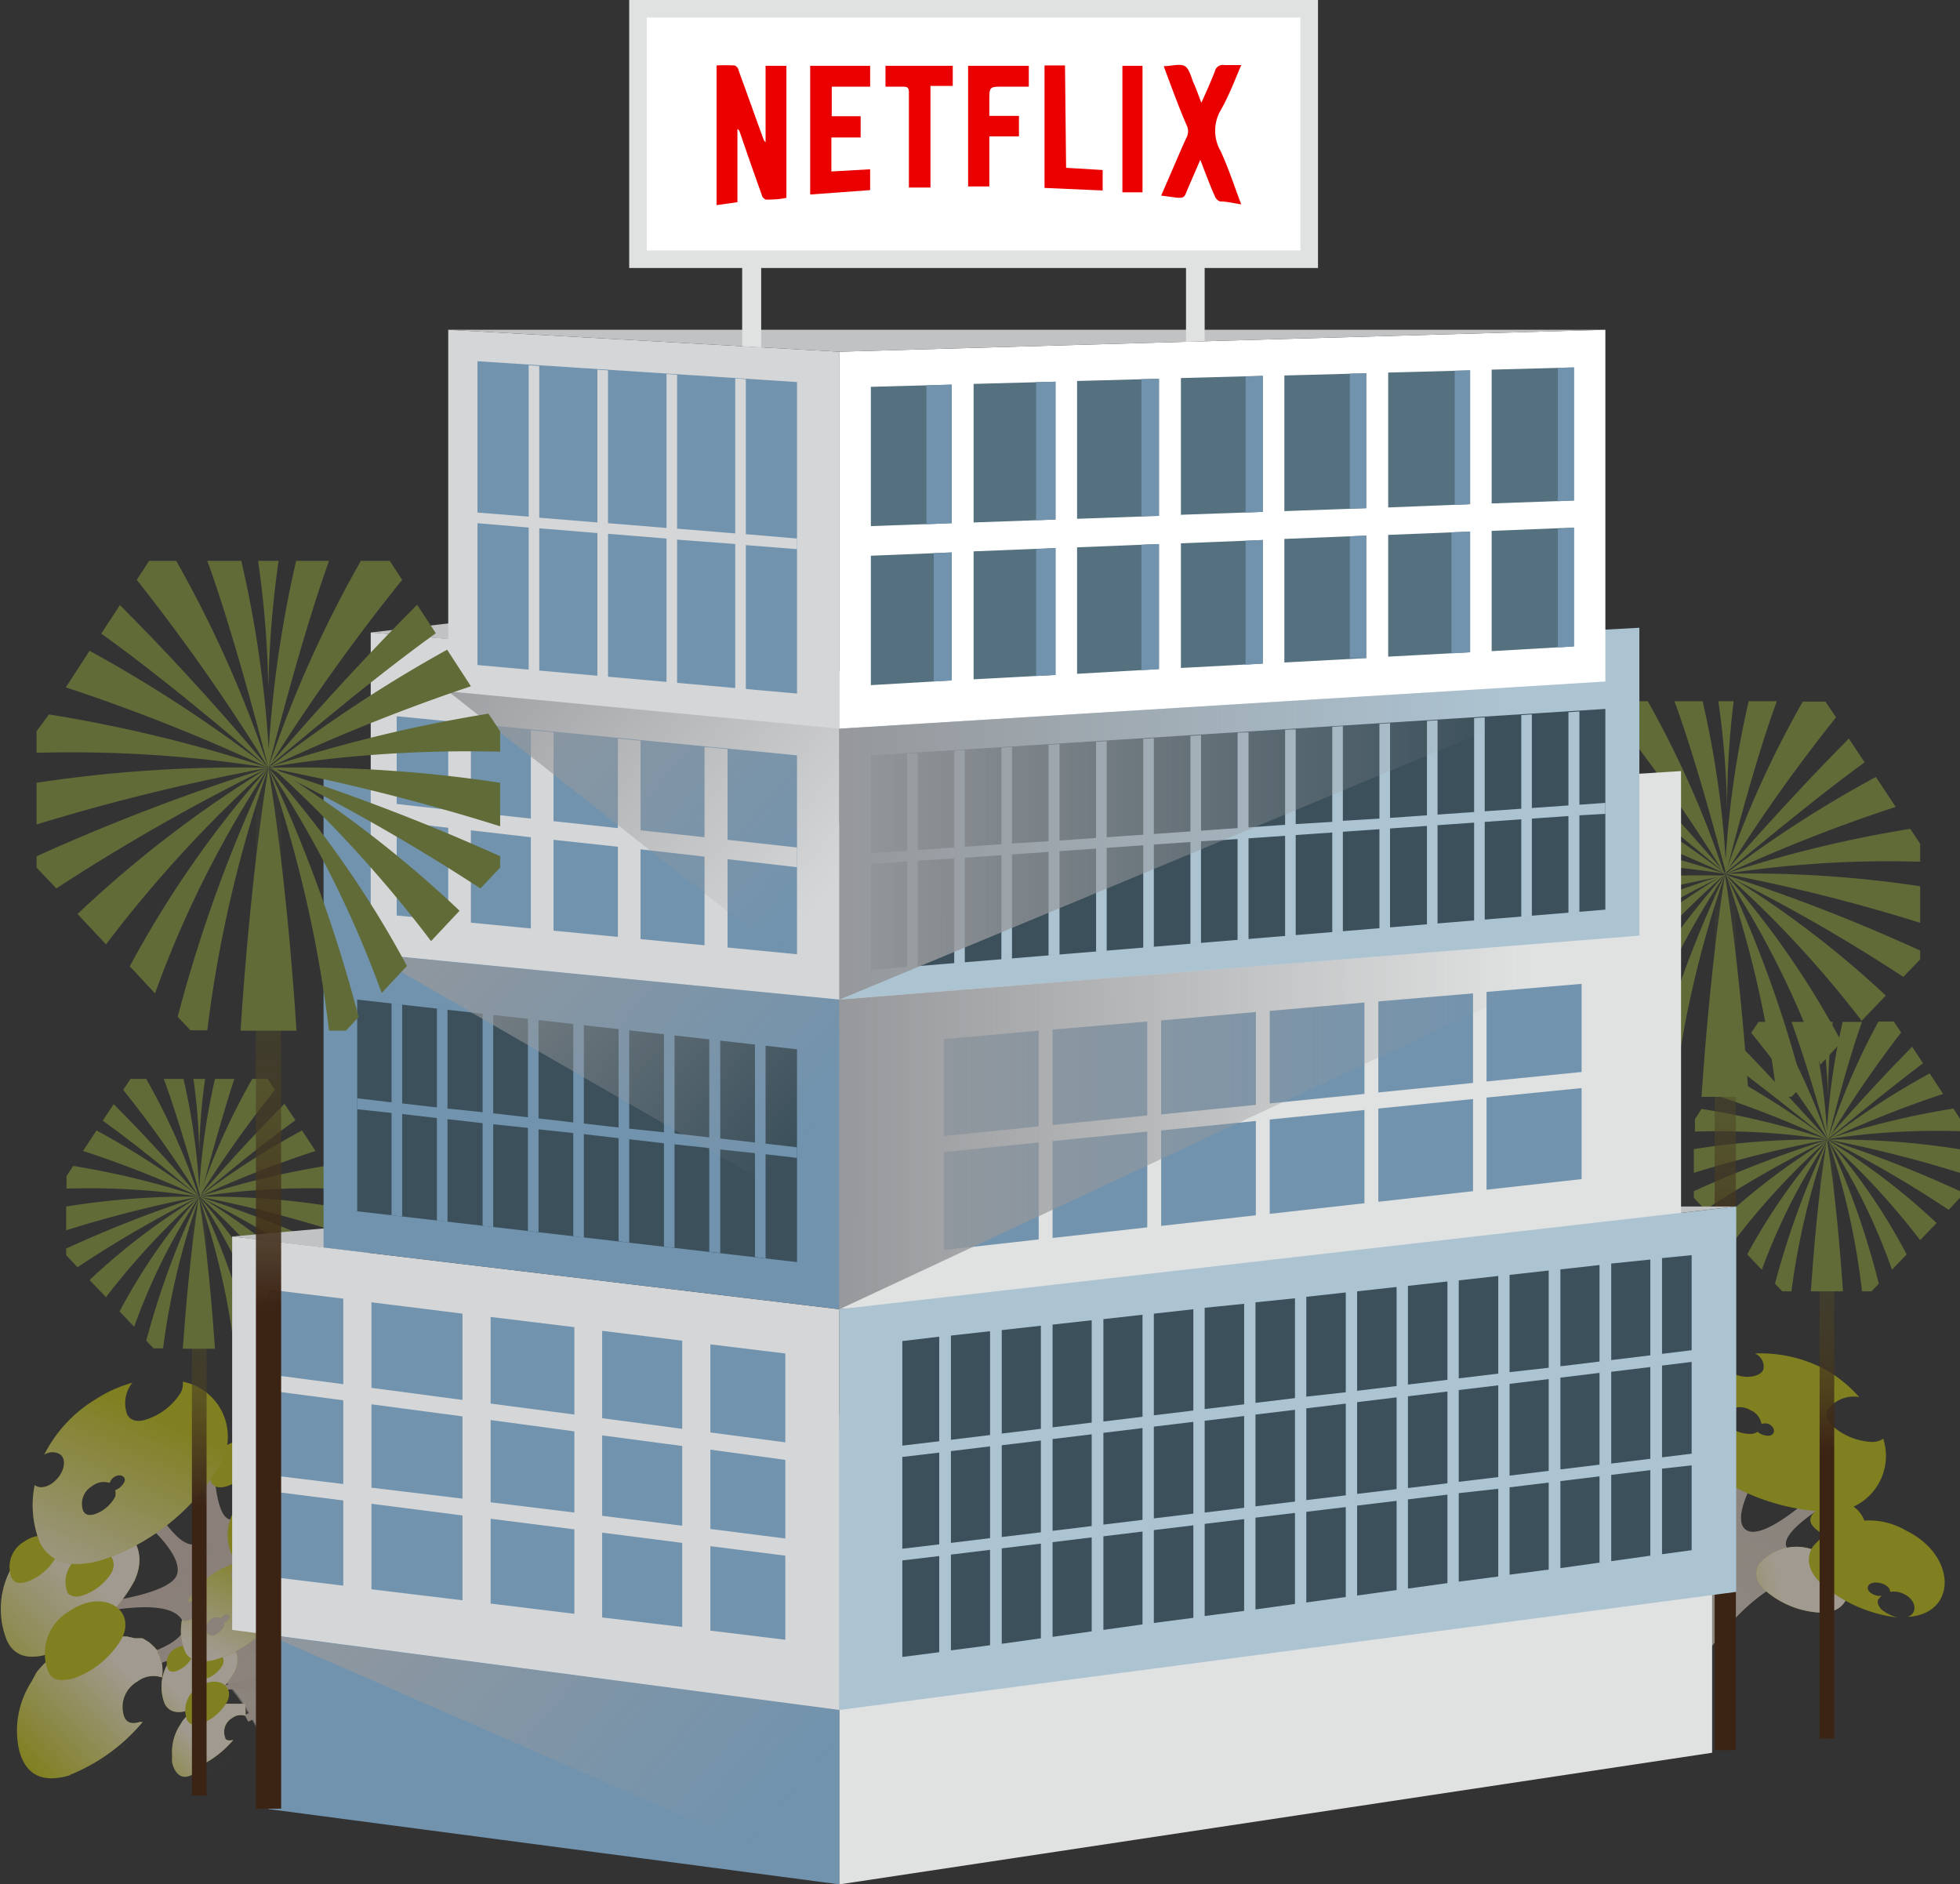 <svg xmlns="http://www.w3.org/2000/svg" xmlns:xlink="http://www.w3.org/1999/xlink" viewBox="0 0 53.61 51.54"><rect x="0" y="0" width="53.61" height="51.54" fill="#333333" stroke="none"/><defs><style>.cls-1{isolation:isolate;}.cls-2{fill:#8a8079;}.cls-10,.cls-11,.cls-12,.cls-13,.cls-14,.cls-15,.cls-16,.cls-17,.cls-18,.cls-19,.cls-20,.cls-21,.cls-22,.cls-23,.cls-24,.cls-25,.cls-26,.cls-27,.cls-28,.cls-29,.cls-3,.cls-30,.cls-31,.cls-32,.cls-33,.cls-34,.cls-35,.cls-36,.cls-37,.cls-38,.cls-39,.cls-40,.cls-41,.cls-42,.cls-43,.cls-44,.cls-45,.cls-46,.cls-47,.cls-48,.cls-49,.cls-5,.cls-50,.cls-51,.cls-6,.cls-62,.cls-65,.cls-66,.cls-67,.cls-68,.cls-7,.cls-8,.cls-9{mix-blend-mode:multiply;}.cls-3{fill:url(#linear-gradient);}.cls-4{fill:#808020;}.cls-5{fill:url(#linear-gradient-2);}.cls-6{fill:url(#linear-gradient-3);}.cls-7{fill:url(#linear-gradient-4);}.cls-8{fill:url(#linear-gradient-5);}.cls-9{fill:url(#linear-gradient-6);}.cls-10{fill:url(#linear-gradient-7);}.cls-11{fill:url(#linear-gradient-8);}.cls-12{fill:url(#linear-gradient-9);}.cls-13{fill:url(#linear-gradient-10);}.cls-14{fill:url(#linear-gradient-11);}.cls-15{fill:url(#linear-gradient-12);}.cls-16{fill:url(#linear-gradient-13);}.cls-17{fill:url(#linear-gradient-14);}.cls-18{fill:url(#linear-gradient-15);}.cls-19{fill:url(#linear-gradient-16);}.cls-20{fill:url(#linear-gradient-17);}.cls-21{fill:url(#linear-gradient-18);}.cls-22{fill:url(#linear-gradient-19);}.cls-23{fill:url(#linear-gradient-20);}.cls-24{fill:url(#linear-gradient-21);}.cls-25{fill:url(#linear-gradient-22);}.cls-26{fill:url(#linear-gradient-23);}.cls-27{fill:url(#linear-gradient-24);}.cls-28{fill:url(#linear-gradient-25);}.cls-29{fill:url(#linear-gradient-26);}.cls-30{fill:url(#linear-gradient-27);}.cls-31{fill:url(#linear-gradient-28);}.cls-32{fill:url(#linear-gradient-29);}.cls-33{fill:url(#linear-gradient-30);}.cls-34{fill:url(#linear-gradient-31);}.cls-35{fill:url(#linear-gradient-32);}.cls-36{fill:url(#linear-gradient-33);}.cls-37{fill:url(#linear-gradient-34);}.cls-38{fill:url(#linear-gradient-35);}.cls-39{fill:url(#linear-gradient-36);}.cls-40{fill:url(#linear-gradient-37);}.cls-41{fill:url(#linear-gradient-38);}.cls-42{fill:url(#linear-gradient-39);}.cls-43{fill:url(#linear-gradient-40);}.cls-44{fill:url(#linear-gradient-41);}.cls-45{fill:url(#linear-gradient-42);}.cls-46{fill:url(#linear-gradient-43);}.cls-47{fill:url(#linear-gradient-44);}.cls-48{fill:url(#linear-gradient-45);}.cls-49{fill:url(#linear-gradient-46);}.cls-50{fill:url(#linear-gradient-47);}.cls-51{fill:url(#linear-gradient-48);}.cls-52{fill:url(#linear-gradient-49);}.cls-53{fill:#606b38;}.cls-54{fill:url(#linear-gradient-50);}.cls-55{fill:url(#linear-gradient-51);}.cls-56{fill:#c0c2c3;}.cls-57{fill:#7193ae;}.cls-58{fill:#d5d6d7;}.cls-59{fill:#e0e1e1;}.cls-60{fill:#acc3d1;}.cls-61{fill:#fff;}.cls-62{fill:url(#linear-gradient-52);}.cls-63{fill:#557180;}.cls-64{fill:#3b505b;}.cls-65{fill:url(#linear-gradient-53);}.cls-66{fill:url(#linear-gradient-54);}.cls-67{fill:url(#linear-gradient-55);}.cls-68{fill:url(#linear-gradient-56);}.cls-69{fill:#eb0000;}.cls-70{fill:url(#linear-gradient-57);}</style><linearGradient id="linear-gradient" x1="1753.45" y1="914.74" x2="1752.96" y2="908.41" gradientTransform="matrix(-0.66, 0.75, 0.75, 0.66, 482.51, -1873.06)" gradientUnits="userSpaceOnUse"><stop offset="0" stop-color="#8c8680"/><stop offset="1" stop-color="#8c8680" stop-opacity="0"/></linearGradient><linearGradient id="linear-gradient-2" x1="1158.41" y1="968.03" x2="1148.03" y2="969.54" gradientTransform="matrix(0.81, -0.59, 0.59, 0.81, -1499.63, -56.17)" gradientUnits="userSpaceOnUse"><stop offset="0.41" stop-color="#a19a90"/><stop offset="0.86" stop-color="#a19a90" stop-opacity="0"/></linearGradient><linearGradient id="linear-gradient-3" x1="1156.64" y1="969.8" x2="1148.22" y2="970.86" xlink:href="#linear-gradient-2"/><linearGradient id="linear-gradient-4" x1="1151.87" y1="972.89" x2="1149.53" y2="973.18" xlink:href="#linear-gradient-2"/><linearGradient id="linear-gradient-5" x1="1156.82" y1="971.27" x2="1148.4" y2="972.32" xlink:href="#linear-gradient-2"/><linearGradient id="linear-gradient-6" x1="1156.84" y1="971.44" x2="1148.42" y2="972.5" xlink:href="#linear-gradient-2"/><linearGradient id="linear-gradient-7" x1="1156.6" y1="969.5" x2="1148.18" y2="970.55" xlink:href="#linear-gradient-2"/><linearGradient id="linear-gradient-8" x1="1156.66" y1="969.99" x2="1148.24" y2="971.04" xlink:href="#linear-gradient-2"/><linearGradient id="linear-gradient-9" x1="1156.57" y1="969.27" x2="1148.15" y2="970.33" xlink:href="#linear-gradient-2"/><linearGradient id="linear-gradient-10" x1="1156.69" y1="970.21" x2="1148.27" y2="971.26" xlink:href="#linear-gradient-2"/><linearGradient id="linear-gradient-11" x1="1156.8" y1="971.07" x2="1148.37" y2="972.13" xlink:href="#linear-gradient-2"/><linearGradient id="linear-gradient-12" x1="1156.58" y1="969.38" x2="1148.16" y2="970.43" xlink:href="#linear-gradient-2"/><linearGradient id="linear-gradient-13" x1="1156.62" y1="969.64" x2="1148.2" y2="970.69" xlink:href="#linear-gradient-2"/><linearGradient id="linear-gradient-14" x1="1156.84" y1="971.11" x2="1148.41" y2="972.17" xlink:href="#linear-gradient-2"/><linearGradient id="linear-gradient-15" x1="1745.94" y1="906.2" x2="1752.78" y2="909.08" gradientTransform="matrix(-0.66, 0.75, 0.75, 0.66, 482.51, -1873.06)" xlink:href="#linear-gradient-2"/><linearGradient id="linear-gradient-16" x1="1763.2" y1="907.92" x2="1751.12" y2="904.13" gradientTransform="matrix(-0.66, 0.75, 0.75, 0.66, 482.51, -1873.06)" xlink:href="#linear-gradient-2"/><linearGradient id="linear-gradient-17" x1="1967.26" y1="458.61" x2="1966.77" y2="452.28" gradientTransform="matrix(-0.98, -0.21, -0.21, 0.98, 2065.35, 5.72)" xlink:href="#linear-gradient"/><linearGradient id="linear-gradient-18" x1="852.03" y1="568.16" x2="841.65" y2="569.66" gradientTransform="translate(-491.46 -826.56) rotate(24.24)" xlink:href="#linear-gradient-2"/><linearGradient id="linear-gradient-19" x1="850.26" y1="569.93" x2="841.84" y2="570.98" gradientTransform="translate(-491.46 -826.56) rotate(24.24)" xlink:href="#linear-gradient-2"/><linearGradient id="linear-gradient-20" x1="845.49" y1="573.01" x2="843.15" y2="573.3" gradientTransform="translate(-491.46 -826.56) rotate(24.24)" xlink:href="#linear-gradient-2"/><linearGradient id="linear-gradient-21" x1="850.44" y1="571.4" x2="842.02" y2="572.45" gradientTransform="translate(-491.46 -826.56) rotate(24.24)" xlink:href="#linear-gradient-2"/><linearGradient id="linear-gradient-22" x1="850.46" y1="571.57" x2="842.04" y2="572.62" gradientTransform="translate(-491.46 -826.56) rotate(24.24)" xlink:href="#linear-gradient-2"/><linearGradient id="linear-gradient-23" x1="850.22" y1="569.62" x2="841.8" y2="570.68" gradientTransform="translate(-491.46 -826.56) rotate(24.24)" xlink:href="#linear-gradient-2"/><linearGradient id="linear-gradient-24" x1="850.28" y1="570.11" x2="841.86" y2="571.17" gradientTransform="translate(-491.46 -826.56) rotate(24.24)" xlink:href="#linear-gradient-2"/><linearGradient id="linear-gradient-25" x1="850.19" y1="569.4" x2="841.77" y2="570.45" gradientTransform="translate(-491.46 -826.56) rotate(24.24)" xlink:href="#linear-gradient-2"/><linearGradient id="linear-gradient-26" x1="850.31" y1="570.34" x2="841.89" y2="571.39" gradientTransform="translate(-491.46 -826.56) rotate(24.24)" xlink:href="#linear-gradient-2"/><linearGradient id="linear-gradient-27" x1="850.41" y1="571.2" x2="841.99" y2="572.25" gradientTransform="translate(-491.46 -826.56) rotate(24.24)" xlink:href="#linear-gradient-2"/><linearGradient id="linear-gradient-28" x1="850.2" y1="569.5" x2="841.78" y2="570.56" gradientTransform="translate(-491.46 -826.56) rotate(24.24)" xlink:href="#linear-gradient-2"/><linearGradient id="linear-gradient-29" x1="850.24" y1="569.77" x2="841.82" y2="570.82" gradientTransform="translate(-491.46 -826.56) rotate(24.24)" xlink:href="#linear-gradient-2"/><linearGradient id="linear-gradient-30" x1="850.45" y1="571.24" x2="842.03" y2="572.29" gradientTransform="translate(-491.46 -826.56) rotate(24.24)" xlink:href="#linear-gradient-2"/><linearGradient id="linear-gradient-31" x1="1959.74" y1="450.07" x2="1966.58" y2="452.95" gradientTransform="matrix(-0.98, -0.21, -0.21, 0.98, 2065.35, 5.72)" xlink:href="#linear-gradient-2"/><linearGradient id="linear-gradient-32" x1="1977" y1="451.79" x2="1964.93" y2="448" gradientTransform="matrix(-0.98, -0.21, -0.21, 0.98, 2065.35, 5.72)" xlink:href="#linear-gradient-2"/><linearGradient id="linear-gradient-33" x1="1754.09" y1="914.79" x2="1753.82" y2="911.34" xlink:href="#linear-gradient"/><linearGradient id="linear-gradient-34" x1="1156.58" y1="972.57" x2="1150.92" y2="973.39" xlink:href="#linear-gradient-2"/><linearGradient id="linear-gradient-35" x1="1155.62" y1="973.54" x2="1151.02" y2="974.11" xlink:href="#linear-gradient-2"/><linearGradient id="linear-gradient-36" x1="1153.01" y1="975.22" x2="1151.74" y2="975.38" xlink:href="#linear-gradient-2"/><linearGradient id="linear-gradient-37" x1="1155.72" y1="974.34" x2="1151.12" y2="974.91" xlink:href="#linear-gradient-2"/><linearGradient id="linear-gradient-38" x1="1155.73" y1="974.43" x2="1151.13" y2="975.01" xlink:href="#linear-gradient-2"/><linearGradient id="linear-gradient-39" x1="1155.59" y1="973.37" x2="1151" y2="973.95" xlink:href="#linear-gradient-2"/><linearGradient id="linear-gradient-40" x1="1155.63" y1="973.64" x2="1151.04" y2="974.21" xlink:href="#linear-gradient-2"/><linearGradient id="linear-gradient-41" x1="1155.58" y1="973.25" x2="1150.99" y2="973.82" xlink:href="#linear-gradient-2"/><linearGradient id="linear-gradient-42" x1="1155.64" y1="973.76" x2="1151.05" y2="974.33" xlink:href="#linear-gradient-2"/><linearGradient id="linear-gradient-43" x1="1155.7" y1="974.23" x2="1151.11" y2="974.81" xlink:href="#linear-gradient-2"/><linearGradient id="linear-gradient-44" x1="1155.59" y1="973.31" x2="1150.99" y2="973.88" xlink:href="#linear-gradient-2"/><linearGradient id="linear-gradient-45" x1="1155.6" y1="973.45" x2="1151.01" y2="974.02" xlink:href="#linear-gradient-2"/><linearGradient id="linear-gradient-46" x1="1155.72" y1="974.25" x2="1151.13" y2="974.83" xlink:href="#linear-gradient-2"/><linearGradient id="linear-gradient-47" x1="1749.99" y1="910.13" x2="1753.72" y2="911.7" gradientTransform="matrix(-0.66, 0.75, 0.75, 0.66, 482.51, -1873.06)" xlink:href="#linear-gradient-2"/><linearGradient id="linear-gradient-48" x1="1759.41" y1="911.07" x2="1752.82" y2="909" gradientTransform="matrix(-0.66, 0.75, 0.75, 0.66, 482.51, -1873.06)" xlink:href="#linear-gradient-2"/><linearGradient id="linear-gradient-49" x1="5.45" y1="49.11" x2="5.45" y2="32.71" gradientUnits="userSpaceOnUse"><stop offset="0.48" stop-color="#3c2415"/><stop offset="1" stop-color="#606b38" stop-opacity="0"/></linearGradient><linearGradient id="linear-gradient-50" x1="49.97" y1="47.55" x2="49.97" y2="31.15" xlink:href="#linear-gradient-49"/><linearGradient id="linear-gradient-51" x1="47.19" y1="47.88" x2="47.19" y2="23.87" xlink:href="#linear-gradient-49"/><linearGradient id="linear-gradient-52" x1="8.55" y1="40.09" x2="22.5" y2="52.04" gradientUnits="userSpaceOnUse"><stop offset="0" stop-color="#96989b"/><stop offset="0.86" stop-color="#96989b" stop-opacity="0"/></linearGradient><linearGradient id="linear-gradient-53" x1="12.95" y1="15.43" x2="24.59" y2="25.4" xlink:href="#linear-gradient-52"/><linearGradient id="linear-gradient-54" x1="11.13" y1="22.08" x2="23.58" y2="32.75" xlink:href="#linear-gradient-52"/><linearGradient id="linear-gradient-55" x1="22.96" y1="22.99" x2="43.91" y2="22.99" xlink:href="#linear-gradient-52"/><linearGradient id="linear-gradient-56" x1="22.96" y1="30.7" x2="44.84" y2="30.7" xlink:href="#linear-gradient-52"/><linearGradient id="linear-gradient-57" x1="7.34" y1="49.47" x2="7.34" y2="20.92" xlink:href="#linear-gradient-49"/></defs><title>nf-map</title><g class="cls-1"><g id="Layer_2" data-name="Layer 2"><g id="Layer_1-2" data-name="Layer 1"><path class="cls-2" d="M9.15,47.18s-3-3.77-1.79-6.09l.9-1.62L8,39.35a7.88,7.88,0,0,1-1.51,2.16c-.63.4-.64-1.56-.64-1.56L5.42,40s.46,1.86,0,2.19-1.2-1-1.2-1l-.44.29s1.53,1.22.95,1.75-2.8.7-2.8.7l.05.34s2.29-.64,2.9-.08-.74,1-.74,1l.17.35s1.75-1.16,3.19,2.79Z"/><path class="cls-3" d="M9.15,47.18s-3-3.77-1.79-6.09l.9-1.62L8,39.35a7.88,7.88,0,0,1-1.51,2.16c-.63.4-.64-1.56-.64-1.56L5.42,40s.46,1.86,0,2.19-1.2-1-1.2-1l-.44.29s1.53,1.22.95,1.75-2.8.7-2.8.7l.05.34s2.29-.64,2.9-.08-.74,1-.74,1l.17.35s1.63-1.17,3.19,2.79Z"/><path class="cls-4" d="M1.35,45.23a4.29,4.29,0,0,0,2.33-2C4.29,41.9,2.69,41,1.19,42a2.31,2.31,0,0,0-1,2.87C.39,45.3.78,45.41,1.35,45.23Z"/><path class="cls-5" d="M1.35,45.23a4.29,4.29,0,0,0,2.33-2C4.29,41.9,2.69,41,1.19,42a2.31,2.31,0,0,0-1,2.87C.39,45.3.78,45.41,1.35,45.23Z"/><path class="cls-4" d="M6.21,40.65A1.49,1.49,0,0,0,7,40c.22-.48-.34-.79-.86-.43a.8.8,0,0,0-.35,1C5.88,40.68,6,40.71,6.21,40.65Z"/><path class="cls-4" d="M.72,43.27a1.49,1.49,0,0,0,.81-.68c.22-.48-.34-.79-.86-.43a.8.8,0,0,0-.35,1C.39,43.29.52,43.33.72,43.27Z"/><path class="cls-4" d="M2.26,43.64A1.49,1.49,0,0,0,3.06,43c.22-.48-.34-.79-.86-.43a.8.8,0,0,0-.35,1C1.93,43.66,2.06,43.7,2.26,43.64Z"/><path class="cls-4" d="M3.24,44.37h0Z"/><path class="cls-4" d="M3,44.34H3Z"/><path class="cls-4" d="M2.73,44.35h0Z"/><path class="cls-4" d="M4.28,45.21a1.08,1.08,0,0,0-.05-.13A1.07,1.07,0,0,1,4.28,45.21Z"/><path class="cls-4" d="M4.2,45l-.07-.11Z"/><path class="cls-4" d="M2.45,44.39l-.11,0Z"/><path class="cls-4" d="M1.86,44.6l-.09,0Z"/><path class="cls-4" d="M4.08,47.06a5,5,0,0,1-2,1.45A5.05,5.05,0,0,0,4.08,47.06Z"/><path class="cls-4" d="M2.16,44.47l-.11,0Z"/><path class="cls-6" d="M2.89,44.34h0Z"/><polygon class="cls-7" points="3.79 46.8 3.79 46.8 3.79 46.8 3.79 46.8"/><path class="cls-8" d="M4.23,45.08l0-.06Z"/><path class="cls-9" d="M4.28,45.24v0Z"/><path class="cls-10" d="M2.34,44.42l-.18.05Z"/><path class="cls-11" d="M3.15,44.36l-.16,0Z"/><path class="cls-12" d="M1.76,44.65l-.29.17Z"/><path class="cls-13" d="M3.46,44.42l-.22-.05Z"/><path class="cls-14" d="M4.13,44.91l0-.06Z"/><path class="cls-15" d="M2.05,44.51l-.19.09Z"/><path class="cls-16" d="M2.62,44.36l-.17,0Z"/><path class="cls-4" d="M.65,48.2a1.43,1.43,0,0,1-.13-.35,2.28,2.28,0,0,1-.05-.34A2.48,2.48,0,0,1,.86,46L1,45.74a3.3,3.3,0,0,1,.73-.67h0L2,44.9l.09,0,.19-.09.11,0,.18-.05.11,0,.17,0h.37l.16,0h.09l.22.05.1,0,.11,0,.1.06.08.05.09.08.06.06.08.09,0,.06.07.11,0,.06a1.08,1.08,0,0,1,.05.13v0a1.18,1.18,0,0,1,0,.37.71.71,0,0,0-.67.11.8.8,0,0,0-.35,1c.08.14.21.17.41.11l.08,0h0a5.05,5.05,0,0,1-2,1.45h0l-.06,0H1.93C1.31,48.74.89,48.63.65,48.2Z"/><path class="cls-17" d="M.65,48.2a1.43,1.43,0,0,1-.13-.35,2.28,2.28,0,0,1-.05-.34A2.48,2.48,0,0,1,.86,46L1,45.74a3.3,3.3,0,0,1,.73-.67h0L2,44.9l.09,0,.19-.09.11,0,.18-.05.11,0,.17,0h.37l.16,0h.09l.22.05.1,0,.11,0,.1.06.08.05.09.08.06.06.08.09,0,.06.07.11,0,.06a1.08,1.08,0,0,1,.05.13v0a1.18,1.18,0,0,1,0,.37.71.71,0,0,0-.67.11.8.8,0,0,0-.35,1c.08.14.21.17.41.11l.08,0h0a5.05,5.05,0,0,1-2,1.45h0l-.06,0H1.93C1.31,48.74.89,48.63.65,48.2Z"/><path class="cls-4" d="M2,45.91a2.48,2.48,0,0,0,1.35-1.13c.36-.8-.57-1.32-1.44-.72a1.34,1.34,0,0,0-.59,1.66C1.41,45.95,1.64,46,2,45.91Z"/><path class="cls-4" d="M7,42.67a2.48,2.48,0,0,0,1.35-1.13c.36-.8-.57-1.32-1.44-.72a1.34,1.34,0,0,0-.59,1.66C6.46,42.71,6.69,42.77,7,42.67Z"/><path class="cls-18" d="M7,42.67a2.48,2.48,0,0,0,1.35-1.13c.36-.8-.57-1.32-1.44-.72a1.34,1.34,0,0,0-.59,1.66C6.46,42.71,6.69,42.77,7,42.67Z"/><path class="cls-4" d="M2.72,42.69A5.93,5.93,0,0,0,6,40.1a1.53,1.53,0,0,0-1-2.31.53.53,0,0,1-.05.29,1.74,1.74,0,0,1-1,.76c-.23.06-.39,0-.47-.15a.89.89,0,0,1,.14-.87,3.62,3.62,0,0,0-1,.45,3.74,3.74,0,0,0-1.41,1.52.39.39,0,0,1,.45,0c.15.13.11.42-.09.65s-.47.3-.62.18a2.74,2.74,0,0,0,.15,1.59C1.39,42.74,1.92,42.9,2.72,42.69Zm-.44-1.35a.56.56,0,0,1,.25-.7A.5.5,0,0,1,3,40.56a.28.28,0,0,1,.12-.16c.17-.12.35,0,.28.14a.47.47,0,0,1-.25.22.32.32,0,0,1,0,.18,1,1,0,0,1-.57.48C2.42,41.46,2.33,41.43,2.28,41.33Z"/><path class="cls-19" d="M2.72,42.69A5.93,5.93,0,0,0,6,40.1a1.53,1.53,0,0,0-1-2.31.53.53,0,0,1-.05.29,1.74,1.74,0,0,1-1,.76c-.23.06-.39,0-.47-.15a.89.89,0,0,1,.14-.87,3.62,3.62,0,0,0-1,.45,3.74,3.74,0,0,0-1.41,1.52.39.39,0,0,1,.45,0c.15.13.11.42-.09.65s-.47.3-.62.18a2.74,2.74,0,0,0,.15,1.59C1.39,42.74,1.92,42.9,2.72,42.69Zm-.44-1.35a.56.56,0,0,1,.25-.7A.5.5,0,0,1,3,40.56a.28.28,0,0,1,.12-.16c.17-.12.35,0,.28.14a.47.47,0,0,1-.25.22.32.32,0,0,1,0,.18,1,1,0,0,1-.57.48C2.42,41.46,2.33,41.43,2.28,41.33Z"/><path class="cls-4" d="M6.63,41a2,2,0,0,1,.86-2.44c1.28-.87,2.64-.11,2.11,1.06l0,.06c.06-.28-.27-.44-.59-.22a.61.61,0,0,0-.24.3l0,0c-.07-.07-.23,0-.34.12s-.15.29-.07.35.23,0,.34-.12l.06-.09a.38.38,0,0,0,0,.13c.05.09.14.11.27.08a1.13,1.13,0,0,0,.42-.28,3.86,3.86,0,0,1-1.81,1.36C7.15,41.38,6.82,41.29,6.63,41Z"/><path class="cls-2" d="M45.4,47.56s1.79-4.49,4.42-4.56h1.85l0-.29A7.88,7.88,0,0,1,49,42.44c-.66-.35,1-1.32,1-1.32l-.29-.32s-1.39,1.31-1.91,1.07.24-1.51.24-1.51l-.47-.24s-.31,1.93-1.06,1.69-2-2.1-2-2.1l-.27.21S46,41.6,45.83,42.4s-1.24-.16-1.24-.16l-.21.32s1.87,1-.86,4.14Z"/><path class="cls-20" d="M45.4,47.56s1.79-4.49,4.42-4.56h1.85l0-.29A7.88,7.88,0,0,1,49,42.44c-.66-.35,1-1.32,1-1.32l-.29-.32s-1.39,1.31-1.91,1.07.24-1.51.24-1.51l-.47-.24s-.31,1.93-1.06,1.69-2-2.1-2-2.1l-.27.21S46,41.6,45.83,42.4s-1.24-.16-1.24-.16l-.21.32s1.82.84-.86,4.14Z"/><path class="cls-4" d="M43.25,39.81a4.29,4.29,0,0,0,2.84,1.07c1.51-.14,1.5-2-.14-2.78a2.31,2.31,0,0,0-3,.53C42.73,39,42.82,39.4,43.25,39.81Z"/><path class="cls-21" d="M43.25,39.81a4.29,4.29,0,0,0,2.84,1.07c1.51-.14,1.5-2-.14-2.78a2.31,2.31,0,0,0-3,.53C42.73,39,42.82,39.4,43.25,39.81Z"/><path class="cls-4" d="M49.64,41.8a1.49,1.49,0,0,0,1,.37c.52,0,.52-.68,0-1a.8.8,0,0,0-1,.18C49.46,41.52,49.49,41.65,49.64,41.8Z"/><path class="cls-4" d="M44.66,38.3a1.49,1.49,0,0,0,1,.37c.52,0,.52-.68,0-1a.8.8,0,0,0-1,.18C44.48,38,44.51,38.15,44.66,38.3Z"/><path class="cls-4" d="M45.09,39.82a1.49,1.49,0,0,0,1,.37c.52,0,.52-.68,0-1a.8.8,0,0,0-1,.18C44.91,39.54,44.95,39.67,45.09,39.82Z"/><path class="cls-4" d="M44.94,41l0-.08Z"/><path class="cls-4" d="M44.84,40.8l-.05-.09Z"/><path class="cls-4" d="M44.7,40.58l-.07-.09Z"/><path class="cls-4" d="M44.72,42.35l.09-.11Z"/><path class="cls-4" d="M44.85,42.19l.06-.11Z"/><path class="cls-4" d="M44.53,40.36l-.08-.08Z"/><path class="cls-4" d="M44.06,39.94,44,39.88Z"/><path class="cls-4" d="M43,43.09a5,5,0,0,1-2.25-1A5.05,5.05,0,0,0,43,43.09Z"/><path class="cls-4" d="M44.32,40.15l-.09-.08Z"/><path class="cls-22" d="M44.79,40.71l-.09-.14Z"/><polygon class="cls-23" points="43.09 42.71 43.09 42.71 43.09 42.71 43.09 42.71"/><path class="cls-24" d="M44.81,42.24l0-.06Z"/><path class="cls-25" d="M44.69,42.37l0,0Z"/><path class="cls-26" d="M44.45,40.27l-.13-.13Z"/><path class="cls-27" d="M44.91,41l-.07-.15Z"/><path class="cls-28" d="M44,39.88l-.29-.17Z"/><path class="cls-29" d="M45,41.25a1.66,1.66,0,0,0-.06-.22A1.65,1.65,0,0,1,45,41.25Z"/><path class="cls-30" d="M44.91,42.07l0-.07Z"/><path class="cls-31" d="M44.23,40.07l-.17-.13Z"/><path class="cls-32" d="M44.64,40.49l-.11-.13Z"/><path class="cls-4" d="M40.33,40.67a1.43,1.43,0,0,1,.24-.28,2.28,2.28,0,0,1,.27-.21,2.48,2.48,0,0,1,1.53-.42l.28,0a3.3,3.3,0,0,1,.94.31h0l.29.17.09.06.17.13.09.08.13.13.08.08.11.13.07.09.09.14.05.09.07.15,0,.08a1.66,1.66,0,0,1,.06.22s0,.07,0,.1,0,.08,0,.12,0,.08,0,.12,0,.06,0,.1,0,.08,0,.12l0,.08,0,.12,0,.07-.06.11,0,.06-.09.11,0,0a1.18,1.18,0,0,1-.31.22.71.71,0,0,0-.42-.53.8.8,0,0,0-1,.18c-.08.13,0,.27.1.41l.07.06h0a5.05,5.05,0,0,1-2.25-1h0l-.05,0h0l0,0h0C40.18,41.51,40.08,41.08,40.33,40.67Z"/><path class="cls-33" d="M40.33,40.67a1.43,1.43,0,0,1,.24-.28,2.28,2.28,0,0,1,.27-.21,2.48,2.48,0,0,1,1.53-.42l.28,0a3.3,3.3,0,0,1,.94.31h0l.29.17.09.06.17.13.09.08.13.13.08.08.11.13.07.09.09.14.05.09.07.15,0,.08a1.66,1.66,0,0,1,.06.22s0,.07,0,.1,0,.08,0,.12,0,.08,0,.12,0,.06,0,.1,0,.08,0,.12l0,.08,0,.12,0,.07-.06.11,0,.06-.09.11,0,0a1.18,1.18,0,0,1-.31.22.71.71,0,0,0-.42-.53.8.8,0,0,0-1,.18c-.08.13,0,.27.1.41l.07.06h0a5.05,5.05,0,0,1-2.25-1h0l-.05,0h0l0,0h0C40.18,41.51,40.08,41.08,40.33,40.67Z"/><path class="cls-4" d="M43,40.68a2.48,2.48,0,0,0,1.64.62c.87-.08.87-1.14-.08-1.61A1.34,1.34,0,0,0,42.8,40C42.67,40.22,42.72,40.45,43,40.68Z"/><path class="cls-4" d="M48.27,43.49a2.48,2.48,0,0,0,1.64.62c.87-.08.87-1.14-.08-1.61a1.34,1.34,0,0,0-1.74.31C48,43,48,43.25,48.27,43.49Z"/><path class="cls-34" d="M48.27,43.49a2.48,2.48,0,0,0,1.64.62c.87-.08.87-1.14-.08-1.61a1.34,1.34,0,0,0-1.74.31C48,43,48,43.25,48.27,43.49Z"/><path class="cls-4" d="M46.15,39.75A5.93,5.93,0,0,0,50,41.35a1.53,1.53,0,0,0,1.51-2,.53.53,0,0,1-.28.09A1.74,1.74,0,0,1,50.12,39c-.17-.17-.2-.33-.1-.48a.89.89,0,0,1,.83-.31A3.62,3.62,0,0,0,50,37.5a3.74,3.74,0,0,0-2-.48.39.39,0,0,1,.24.38c0,.2-.32.3-.62.24s-.5-.26-.47-.45a2.74,2.74,0,0,0-1.31.91C45.45,38.63,45.57,39.17,46.15,39.75Zm1-1.05a.56.56,0,0,1,.73-.13.5.5,0,0,1,.3.38.28.28,0,0,1,.2,0c.19.09.19.3,0,.32a.47.47,0,0,1-.31-.11.32.32,0,0,1-.17.06,1,1,0,0,1-.69-.26C47.07,38.89,47.05,38.8,47.11,38.7Z"/><path class="cls-35" d="M46.15,39.75A5.93,5.93,0,0,0,50,41.35a1.53,1.53,0,0,0,1.51-2,.53.53,0,0,1-.28.09A1.74,1.74,0,0,1,50.12,39c-.17-.17-.2-.33-.1-.48a.89.89,0,0,1,.83-.31A3.62,3.62,0,0,0,50,37.5a3.74,3.74,0,0,0-2-.48.39.39,0,0,1,.24.38c0,.2-.32.3-.62.24s-.5-.26-.47-.45a2.74,2.74,0,0,0-1.31.91C45.45,38.63,45.57,39.17,46.15,39.75Zm1-1.05a.56.56,0,0,1,.73-.13.5.5,0,0,1,.3.38.28.28,0,0,1,.2,0c.19.09.19.3,0,.32a.47.47,0,0,1-.31-.11.32.32,0,0,1-.17.06,1,1,0,0,1-.69-.26C47.07,38.89,47.05,38.8,47.11,38.7Z"/><path class="cls-4" d="M49.58,42.31a2,2,0,0,1,2.55-.45c1.39.68,1.4,2.24.11,2.36h-.06c.27-.08.25-.45-.1-.62a.61.61,0,0,0-.38-.06l0,0c0-.1-.1-.2-.27-.24s-.32,0-.34.11.1.2.27.24h.11a.38.38,0,0,0-.09.09c-.05.09,0,.18.07.27a1.13,1.13,0,0,0,.45.23,3.86,3.86,0,0,1-2.07-.91C49.47,43,49.38,42.63,49.58,42.31Z"/><path class="cls-2" d="M9.41,47.84s-1.65-2.05-1-3.32l.49-.88-.15-.07A4.3,4.3,0,0,1,8,44.75c-.34.22-.35-.85-.35-.85l-.23.05s.25,1,0,1.2-.65-.52-.65-.52l-.24.16s.83.67.52,1a4,4,0,0,1-1.53.38l0,.18s1.25-.35,1.58,0-.41.55-.41.55l.1.19s1-.63,1.74,1.52Z"/><path class="cls-36" d="M9.41,47.84s-1.65-2.05-1-3.32l.49-.88-.15-.07A4.3,4.3,0,0,1,8,44.75c-.34.22-.35-.85-.35-.85l-.23.05s.25,1,0,1.2-.65-.52-.65-.52l-.24.16s.83.67.52,1a4,4,0,0,1-1.53.38l0,.18s1.25-.35,1.58,0-.41.55-.41.55l.1.19s.89-.64,1.74,1.52Z"/><path class="cls-4" d="M5.15,46.78a2.34,2.34,0,0,0,1.27-1.06c.34-.75-.53-1.24-1.36-.68a1.26,1.26,0,0,0-.55,1.57C4.63,46.82,4.84,46.88,5.15,46.78Z"/><path class="cls-37" d="M5.15,46.78a2.34,2.34,0,0,0,1.27-1.06c.34-.75-.53-1.24-1.36-.68a1.26,1.26,0,0,0-.55,1.57C4.63,46.82,4.84,46.88,5.15,46.78Z"/><path class="cls-4" d="M7.81,44.28a.81.81,0,0,0,.44-.37c.12-.26-.19-.43-.47-.24a.44.44,0,0,0-.19.54C7.63,44.3,7.7,44.32,7.81,44.28Z"/><path class="cls-4" d="M4.81,45.71a.81.81,0,0,0,.44-.37c.12-.26-.19-.43-.47-.24a.44.44,0,0,0-.19.54C4.63,45.72,4.7,45.74,4.81,45.71Z"/><path class="cls-4" d="M5.65,45.91a.81.81,0,0,0,.44-.37c.12-.26-.19-.43-.47-.24a.44.44,0,0,0-.19.54C5.47,45.92,5.54,45.94,5.65,45.91Z"/><path class="cls-4" d="M6.19,46.31h0Z"/><path class="cls-4" d="M6,46.3H6Z"/><path class="cls-4" d="M5.91,46.3h0Z"/><path class="cls-4" d="M6.75,46.77l0-.07Z"/><path class="cls-4" d="M6.71,46.66l0-.06Z"/><path class="cls-4" d="M5.75,46.32h0Z"/><path class="cls-4" d="M5.43,46.44l-.05,0Z"/><path class="cls-4" d="M6.64,47.78a2.74,2.74,0,0,1-1.1.79A2.76,2.76,0,0,0,6.64,47.78Z"/><path class="cls-4" d="M5.6,46.37l-.06,0Z"/><path class="cls-38" d="M6,46.3H6Z"/><polygon class="cls-39" points="6.49 47.64 6.49 47.64 6.49 47.64 6.49 47.64"/><path class="cls-40" d="M6.72,46.7l0,0Z"/><path class="cls-41" d="M6.76,46.79v0Z"/><path class="cls-42" d="M5.69,46.34l-.1,0Z"/><path class="cls-43" d="M6.14,46.3h0Z"/><path class="cls-44" d="M5.38,46.46l-.16.1Z"/><path class="cls-45" d="M6.31,46.34l-.12,0Z"/><path class="cls-46" d="M6.67,46.6l0,0Z"/><path class="cls-47" d="M5.54,46.39l-.11,0Z"/><path class="cls-48" d="M5.85,46.31l-.09,0Z"/><path class="cls-4" d="M4.78,48.4a.78.78,0,0,1-.07-.19,1.24,1.24,0,0,1,0-.18,1.35,1.35,0,0,1,.21-.84L5,47.06a1.8,1.8,0,0,1,.4-.36h0l.16-.1.05,0,.11,0,.06,0,.1,0h.06l.09,0h.34l.12,0,.05,0,.06,0,.06,0,0,0,.05,0,0,0,0,0,0,0,0,.06,0,0,0,.07v0a.64.64,0,0,1,0,.2.39.39,0,0,0-.36.06.44.44,0,0,0-.19.54c0,.07.11.09.22.06l0,0h0a2.76,2.76,0,0,1-1.1.79H5.47C5.13,48.7,4.9,48.63,4.78,48.4Z"/><path class="cls-49" d="M4.78,48.4a.78.78,0,0,1-.07-.19,1.24,1.24,0,0,1,0-.18,1.35,1.35,0,0,1,.21-.84L5,47.06a1.8,1.8,0,0,1,.4-.36h0l.16-.1.05,0,.11,0,.06,0,.1,0h.06l.09,0h.34l.12,0,.05,0,.06,0,.06,0,0,0,.05,0,0,0,0,0,0,0,0,.06,0,0,0,.07v0a.64.64,0,0,1,0,.2.39.39,0,0,0-.36.06.44.44,0,0,0-.19.54c0,.07.11.09.22.06l0,0h0a2.76,2.76,0,0,1-1.1.79H5.47C5.13,48.7,4.9,48.63,4.78,48.4Z"/><path class="cls-4" d="M5.49,47.15a1.35,1.35,0,0,0,.73-.62c.2-.44-.31-.72-.78-.39a.73.73,0,0,0-.32.91C5.19,47.17,5.31,47.21,5.49,47.15Z"/><path class="cls-4" d="M8.25,45.39A1.35,1.35,0,0,0,9,44.77c.2-.44-.31-.72-.78-.39a.73.73,0,0,0-.32.91C7.94,45.41,8.07,45.44,8.25,45.39Z"/><path class="cls-50" d="M8.25,45.39A1.35,1.35,0,0,0,9,44.77c.2-.44-.31-.72-.78-.39a.73.73,0,0,0-.32.91C7.94,45.41,8.07,45.44,8.25,45.39Z"/><path class="cls-4" d="M5.9,45.39A3.23,3.23,0,0,0,7.7,44a.83.83,0,0,0-.55-1.26.29.29,0,0,1,0,.16,1,1,0,0,1-.53.42c-.13,0-.21,0-.26-.08a.49.49,0,0,1,.08-.48,2,2,0,0,0-.55.25,2,2,0,0,0-.77.83.21.21,0,0,1,.25,0c.08.07.06.23-.05.36s-.26.17-.34.1a1.49,1.49,0,0,0,.08.87C5.18,45.42,5.47,45.51,5.9,45.39Zm-.24-.74a.31.31,0,0,1,.13-.38.27.27,0,0,1,.26,0,.16.16,0,0,1,.07-.09c.09-.06.19,0,.15.08a.25.25,0,0,1-.14.12.17.17,0,0,1,0,.1.57.57,0,0,1-.31.26C5.74,44.72,5.69,44.71,5.66,44.66Z"/><path class="cls-51" d="M5.9,45.39A3.23,3.23,0,0,0,7.7,44a.83.83,0,0,0-.55-1.26.29.29,0,0,1,0,.16,1,1,0,0,1-.53.42c-.13,0-.21,0-.26-.08a.49.49,0,0,1,.08-.48,2,2,0,0,0-.55.25,2,2,0,0,0-.77.83.21.21,0,0,1,.25,0c.08.07.06.23-.05.36s-.26.17-.34.1a1.49,1.49,0,0,0,.08.87C5.18,45.42,5.47,45.51,5.9,45.39Zm-.24-.74a.31.31,0,0,1,.13-.38.27.27,0,0,1,.26,0,.16.16,0,0,1,.07-.09c.09-.06.19,0,.15.08a.25.25,0,0,1-.14.12.17.17,0,0,1,0,.1.57.57,0,0,1-.31.26C5.74,44.72,5.69,44.71,5.66,44.66Z"/><path class="cls-4" d="M8,44.45a1.07,1.07,0,0,1,.47-1.33c.7-.48,1.44-.06,1.15.58l0,0c0-.15-.15-.24-.32-.12a.33.33,0,0,0-.13.16v0s-.12,0-.19.06S8.91,44,9,44s.12,0,.19-.06l0,0a.21.21,0,0,0,0,.07s.08.06.15,0a.61.61,0,0,0,.23-.15,2.11,2.11,0,0,1-1,.74C8.32,44.68,8.14,44.63,8,44.45Z"/><rect class="cls-52" x="5.25" y="32.71" width="0.4" height="16.4"/><path class="cls-53" d="M5,36.89h.88c-.07-1-.2-2.64-.44-4.16C5.21,34.24,5.07,35.88,5,36.89Z"/><path class="cls-53" d="M4,36.67l.2.21h.26a20,20,0,0,1,1-4.16A22.54,22.54,0,0,0,4,36.67Z"/><path class="cls-53" d="M3.27,35.87l.4.42a16.73,16.73,0,0,1,1.78-3.57A16.27,16.27,0,0,0,3.27,35.87Z"/><path class="cls-53" d="M5.45,32.73a18.09,18.09,0,0,0-3,2.28l.45.47A19.86,19.86,0,0,1,5.45,32.73Z"/><path class="cls-53" d="M1.81,34.15v.18l.31.33a31.56,31.56,0,0,1,3.33-1.93A32.79,32.79,0,0,0,1.81,34.15Z"/><path class="cls-53" d="M1.81,33v.65a33,33,0,0,1,3.64-.92A21.22,21.22,0,0,0,1.81,33Z"/><path class="cls-53" d="M5.45,32.73A22.57,22.57,0,0,0,2,31.89l-.18.28v.34A19.88,19.88,0,0,1,5.45,32.73Z"/><path class="cls-53" d="M2.64,30.92l-.37.56a29.21,29.21,0,0,1,3.18,1.25A21.64,21.64,0,0,0,2.64,30.92Z"/><path class="cls-53" d="M3.11,30.2l-.3.45c1.22.88,2.63,2.08,2.63,2.08C4.52,31.65,3.69,30.78,3.11,30.2Z"/><path class="cls-53" d="M4,29.51H3.57l-.2.3a30.57,30.57,0,0,1,2.07,2.92A18.43,18.43,0,0,0,4,29.51Z"/><path class="cls-53" d="M6.41,36.89h.26l.2-.21a22.54,22.54,0,0,0-1.43-3.94A20,20,0,0,1,6.41,36.89Z"/><path class="cls-53" d="M7.23,36.3l.4-.42a16.27,16.27,0,0,0-2.18-3.14A16.73,16.73,0,0,1,7.23,36.3Z"/><path class="cls-53" d="M8,35.48,8.45,35a18.09,18.09,0,0,0-3-2.28A19.86,19.86,0,0,1,8,35.48Z"/><path class="cls-53" d="M8.78,34.66l.31-.33v-.18a32.79,32.79,0,0,0-3.64-1.42A31.56,31.56,0,0,1,8.78,34.66Z"/><path class="cls-53" d="M5.45,32.73a33,33,0,0,1,3.64.92V33A21.22,21.22,0,0,0,5.45,32.73Z"/><path class="cls-53" d="M9.09,32.51v-.34l-.18-.28a22.57,22.57,0,0,0-3.46.84A19.88,19.88,0,0,1,9.09,32.51Z"/><path class="cls-53" d="M8.63,31.48l-.37-.56a21.64,21.64,0,0,0-2.81,1.81A29.21,29.21,0,0,1,8.63,31.48Z"/><path class="cls-53" d="M8.08,30.64l-.3-.45c-.57.58-1.4,1.45-2.33,2.53C5.45,32.73,6.85,31.52,8.08,30.64Z"/><path class="cls-53" d="M7.52,29.81l-.2-.3H6.9a18.43,18.43,0,0,0-1.45,3.22A30.57,30.57,0,0,1,7.52,29.81Z"/><path class="cls-53" d="M6.41,29.51H5.88a18.06,18.06,0,0,0-.43,3c0-.21,0-.54,0-.93,0,.39,0,.72,0,.93a18.06,18.06,0,0,0-.43-3H4.48c.46,1.24,1,3.22,1,3.22S6,30.75,6.41,29.51Z"/><path class="cls-53" d="M5.61,29.51H5.29a16,16,0,0,1,.16,2A16,16,0,0,1,5.61,29.51Z"/><rect class="cls-54" x="49.77" y="31.15" width="0.4" height="16.4"/><path class="cls-53" d="M49.53,35.32h.88c-.07-1-.2-2.64-.44-4.16C49.73,32.68,49.6,34.32,49.53,35.32Z"/><path class="cls-53" d="M48.55,35.11l.2.21H49a20,20,0,0,1,1-4.16A22.54,22.54,0,0,0,48.55,35.11Z"/><path class="cls-53" d="M47.79,34.31l.4.42A16.73,16.73,0,0,1,50,31.17,16.27,16.27,0,0,0,47.79,34.31Z"/><path class="cls-53" d="M50,31.17a18.09,18.09,0,0,0-3,2.28l.45.47A19.86,19.86,0,0,1,50,31.17Z"/><path class="cls-53" d="M46.33,32.58v.18l.31.33A31.56,31.56,0,0,1,50,31.17,32.79,32.79,0,0,0,46.33,32.58Z"/><path class="cls-53" d="M46.33,31.43v.65A33,33,0,0,1,50,31.17,21.22,21.22,0,0,0,46.33,31.43Z"/><path class="cls-53" d="M50,31.17a22.57,22.57,0,0,0-3.46-.84l-.18.28v.34A19.88,19.88,0,0,1,50,31.17Z"/><path class="cls-53" d="M47.16,29.35l-.37.56A29.21,29.21,0,0,1,50,31.17,21.64,21.64,0,0,0,47.16,29.35Z"/><path class="cls-53" d="M47.64,28.64l-.3.45C48.57,30,50,31.17,50,31.17,49,30.08,48.21,29.21,47.64,28.64Z"/><path class="cls-53" d="M48.52,27.95H48.1l-.2.3A30.57,30.57,0,0,1,50,31.17,18.43,18.43,0,0,0,48.52,27.95Z"/><path class="cls-53" d="M50.93,35.32h.26l.2-.21A22.54,22.54,0,0,0,50,31.17,20,20,0,0,1,50.93,35.32Z"/><path class="cls-53" d="M51.75,34.73l.4-.42A16.27,16.27,0,0,0,50,31.17,16.73,16.73,0,0,1,51.75,34.73Z"/><path class="cls-53" d="M52.52,33.92l.45-.47a18.09,18.09,0,0,0-3-2.28A19.86,19.86,0,0,1,52.52,33.92Z"/><path class="cls-53" d="M53.3,33.09l.31-.33v-.18A32.79,32.79,0,0,0,50,31.17,31.56,31.56,0,0,1,53.3,33.09Z"/><path class="cls-53" d="M50,31.17a33,33,0,0,1,3.64.92v-.65A21.22,21.22,0,0,0,50,31.17Z"/><path class="cls-53" d="M53.61,30.94v-.34l-.18-.28a22.57,22.57,0,0,0-3.46.84A19.88,19.88,0,0,1,53.61,30.94Z"/><path class="cls-53" d="M53.15,29.92l-.37-.56A21.64,21.64,0,0,0,50,31.17,29.21,29.21,0,0,1,53.15,29.92Z"/><path class="cls-53" d="M52.6,29.08l-.3-.45c-.57.58-1.4,1.45-2.33,2.53C50,31.17,51.38,30,52.6,29.08Z"/><path class="cls-53" d="M52,28.24l-.2-.3h-.42A18.43,18.43,0,0,0,50,31.17,30.57,30.57,0,0,1,52,28.24Z"/><path class="cls-53" d="M50.93,27.95h-.53a18.06,18.06,0,0,0-.43,3c0-.21,0-.54,0-.93,0,.39,0,.72,0,.93a18.06,18.06,0,0,0-.43-3H49c.46,1.24,1,3.22,1,3.22S50.48,29.19,50.93,27.95Z"/><path class="cls-53" d="M50.13,27.95h-.32A16,16,0,0,1,50,30,16,16,0,0,1,50.13,27.95Z"/><rect class="cls-55" x="46.9" y="23.87" width="0.58" height="24"/><path class="cls-53" d="M46.54,30h1.29c-.1-1.47-.3-3.87-.65-6.08C46.84,26.11,46.64,28.51,46.54,30Z"/><path class="cls-53" d="M45.1,29.67l.3.31h.38a29.28,29.28,0,0,1,1.41-6.08A33,33,0,0,0,45.1,29.67Z"/><path class="cls-53" d="M44,28.5l.58.62a24.49,24.49,0,0,1,2.61-5.22A23.82,23.82,0,0,0,44,28.5Z"/><path class="cls-53" d="M47.19,23.9a26.48,26.48,0,0,0-4.39,3.33l.66.69A29.07,29.07,0,0,1,47.19,23.9Z"/><path class="cls-53" d="M41.86,26v.26l.46.48a46.2,46.2,0,0,1,4.87-2.82A48,48,0,0,0,41.86,26Z"/><path class="cls-53" d="M41.86,24.29v1a48.24,48.24,0,0,1,5.33-1.34A31.06,31.06,0,0,0,41.86,24.29Z"/><path class="cls-53" d="M47.19,23.9a33,33,0,0,0-5.06-1.23l-.27.41v.49A29.1,29.1,0,0,1,47.19,23.9Z"/><path class="cls-53" d="M43.08,21.25l-.54.82a42.76,42.76,0,0,1,4.66,1.83A31.69,31.69,0,0,0,43.08,21.25Z"/><path class="cls-53" d="M43.77,20.19l-.43.65c1.79,1.28,3.85,3.05,3.85,3.05C45.83,22.31,44.61,21,43.77,20.19Z"/><path class="cls-53" d="M45.07,19.18h-.62l-.29.43a44.75,44.75,0,0,1,3,4.28A27,27,0,0,0,45.07,19.18Z"/><path class="cls-53" d="M48.6,30H49l.3-.31a33,33,0,0,0-2.09-5.77A29.28,29.28,0,0,1,48.6,30Z"/><path class="cls-53" d="M49.79,29.12l.58-.62a23.82,23.82,0,0,0-3.19-4.6A24.49,24.49,0,0,1,49.79,29.12Z"/><path class="cls-53" d="M50.92,27.92l.66-.69a26.48,26.48,0,0,0-4.39-3.33A29.07,29.07,0,0,1,50.92,27.92Z"/><path class="cls-53" d="M52.06,26.72l.46-.48V26a48,48,0,0,0-5.33-2.07A46.2,46.2,0,0,1,52.06,26.72Z"/><path class="cls-53" d="M47.19,23.9a48.24,48.24,0,0,1,5.33,1.34v-1A31.06,31.06,0,0,0,47.19,23.9Z"/><path class="cls-53" d="M52.52,23.57v-.49l-.27-.41a33,33,0,0,0-5.06,1.23A29.1,29.1,0,0,1,52.52,23.57Z"/><path class="cls-53" d="M51.85,22.07l-.54-.82a31.69,31.69,0,0,0-4.11,2.65A42.76,42.76,0,0,1,51.85,22.07Z"/><path class="cls-53" d="M51,20.85l-.43-.65c-.84.85-2.05,2.12-3.42,3.7C47.19,23.9,49.25,22.13,51,20.85Z"/><path class="cls-53" d="M50.22,19.62l-.29-.43h-.62a27,27,0,0,0-2.12,4.71A44.75,44.75,0,0,1,50.22,19.62Z"/><path class="cls-53" d="M48.6,19.18h-.77a26.44,26.44,0,0,0-.63,4.33c0-.31,0-.8,0-1.36,0,.57,0,1,0,1.36a26.44,26.44,0,0,0-.63-4.33h-.77c.67,1.82,1.41,4.71,1.41,4.71S47.93,21,48.6,19.18Z"/><path class="cls-53" d="M47.42,19.18H47a23.49,23.49,0,0,1,.24,3A23.49,23.49,0,0,1,47.42,19.18Z"/><polygon class="cls-56" points="10.14 17.3 13.47 16.91 12.26 17.48 10.14 17.3"/><polygon class="cls-56" points="8.85 21.26 11.46 20.89 10.16 21.38 8.85 21.26"/><polygon class="cls-56" points="47.49 33 43.52 33 41.88 33.64 47.49 33"/><polygon class="cls-56" points="6.35 33.82 11.46 33.37 10.04 34.27 6.35 33.82"/><polygon class="cls-57" points="7.34 49.48 7.34 37.23 22.96 39.1 22.96 51.54 7.34 49.48"/><polygon class="cls-58" points="6.35 44.58 6.35 33.82 22.96 35.81 22.96 46.77 6.35 44.58"/><polygon class="cls-59" points="22.96 38.7 46.83 36.77 46.83 47.94 22.96 51.54 22.96 38.7"/><polygon class="cls-57" points="8.85 34.12 8.85 21.26 22.96 22.54 22.96 35.81 8.85 34.12"/><polygon class="cls-59" points="22.96 22.54 45.98 21.09 45.98 33.95 22.96 35.81 22.96 22.54"/><polygon class="cls-58" points="10.14 17.3 10.14 26.09 22.96 27.34 22.96 18.36 10.14 17.3"/><polygon class="cls-60" points="22.96 27.34 44.84 25.59 44.84 17.17 22.96 18.36 22.96 27.34"/><polygon class="cls-58" points="12.26 18.91 12.26 9.02 22.96 9.62 22.96 19.93 12.26 18.91"/><polygon class="cls-61" points="22.96 19.93 43.91 18.64 43.91 9.02 22.96 9.62 22.96 19.93"/><polygon class="cls-56" points="12.26 9.02 43.91 9.02 22.96 9.62 12.26 9.02"/><polygon class="cls-60" points="22.96 35.81 47.49 33 47.49 43.54 22.96 46.77 22.96 35.81"/><polygon class="cls-57" points="13.06 18.19 13.06 9.88 21.8 10.45 21.8 18.97 13.06 18.19"/><polygon class="cls-62" points="7.34 44.72 22.96 51.54 22.96 46.77 7.34 44.72"/><polygon class="cls-63" points="23.82 15.2 23.82 18.74 26.03 18.61 26.03 15.11 23.82 15.2"/><polygon class="cls-63" points="40.21 13.79 40.21 10.13 37.97 10.19 37.97 13.88 40.21 13.79"/><polygon class="cls-63" points="43.05 13.69 43.05 10.05 40.8 10.11 40.8 13.77 43.05 13.69"/><polygon class="cls-63" points="29.46 14.97 29.46 18.43 31.7 18.3 31.7 14.88 29.46 14.97"/><polygon class="cls-63" points="26.63 15.08 26.63 18.58 28.87 18.46 28.87 14.99 26.63 15.08"/><polygon class="cls-63" points="31.7 14.11 31.7 10.36 29.46 10.42 29.46 14.19 31.7 14.11"/><polygon class="cls-63" points="28.87 14.21 28.87 10.44 26.63 10.5 26.63 14.29 28.87 14.21"/><polygon class="cls-63" points="34.54 14 34.54 10.28 32.3 10.34 32.3 14.08 34.54 14"/><polygon class="cls-63" points="37.37 13.9 37.37 10.21 35.13 10.27 35.13 13.98 37.37 13.9"/><polygon class="cls-63" points="26.03 10.52 23.82 10.58 23.82 14.39 26.03 14.31 26.03 10.52"/><polygon class="cls-63" points="35.13 14.74 35.13 18.12 37.37 18 37.37 14.65 35.13 14.74"/><polygon class="cls-63" points="40.8 17.81 43.05 17.68 43.05 14.43 40.8 14.52 40.8 17.81"/><polygon class="cls-63" points="37.97 14.63 37.97 17.96 40.21 17.84 40.21 14.54 37.97 14.63"/><polygon class="cls-63" points="32.3 14.86 32.3 18.27 34.54 18.15 34.54 14.77 32.3 14.86"/><polygon class="cls-57" points="25.34 10.54 25.34 14.34 26.03 14.31 26.03 10.52 25.34 10.54"/><polygon class="cls-57" points="28.87 14.21 28.87 10.44 28.34 10.45 28.34 14.23 28.87 14.21"/><polygon class="cls-57" points="31.7 14.11 31.7 10.36 31.22 10.37 31.22 14.11 31.7 14.11"/><polygon class="cls-57" points="34.54 14 34.54 10.28 34.07 10.3 34.07 14.02 34.54 14"/><polygon class="cls-57" points="37.37 10.21 37.37 13.9 36.92 13.91 36.92 10.22 37.37 10.21"/><polygon class="cls-57" points="40.21 10.13 40.21 13.79 39.79 13.81 39.79 10.14 40.21 10.13"/><polygon class="cls-57" points="43.05 10.05 43.05 13.69 42.61 13.71 42.61 10.06 43.05 10.05"/><polygon class="cls-57" points="26.03 15.11 26.03 18.61 25.54 18.64 25.54 15.13 26.03 15.11"/><polygon class="cls-57" points="28.87 14.99 28.87 18.46 28.34 18.49 28.34 15.02 28.87 14.99"/><polygon class="cls-57" points="31.7 14.88 31.7 18.3 31.22 18.33 31.22 14.9 31.7 14.88"/><polygon class="cls-57" points="34.54 14.77 34.54 18.15 34.07 18.18 34.07 14.79 34.54 14.77"/><polygon class="cls-57" points="37.37 14.65 37.37 18 36.92 18 36.92 14.67 37.37 14.65"/><polygon class="cls-57" points="40.21 14.54 40.21 17.84 39.7 17.87 39.7 14.56 40.21 14.54"/><polygon class="cls-57" points="43.05 14.43 43.05 17.68 42.61 17.71 42.61 14.47 43.05 14.43"/><polygon class="cls-58" points="20.4 14.61 20.4 10.37 20.11 10.35 20.11 14.59 18.52 14.46 18.52 10.25 18.23 10.23 18.23 14.44 16.63 14.31 16.63 10.13 16.34 10.11 16.34 14.29 14.75 14.16 14.75 10.01 14.46 9.99 14.46 14.13 13.06 14.02 13.06 14.31 14.46 14.43 14.46 18.33 14.75 18.36 14.75 14.45 16.34 14.58 16.34 18.5 16.63 18.53 16.63 14.6 18.23 14.73 18.23 18.67 18.52 18.7 18.52 14.76 20.11 14.88 20.11 18.84 20.4 18.86 20.4 14.91 21.8 15.02 21.8 14.73 20.4 14.61"/><polygon class="cls-57" points="10.85 19.59 21.8 20.66 21.8 26.1 10.85 25.04 10.85 19.59"/><polygon class="cls-64" points="23.82 26.53 23.82 20.66 43.91 19.39 43.91 24.88 23.82 26.53"/><polygon class="cls-60" points="43.2 22.01 43.2 19.46 42.9 19.48 42.9 22.03 41.9 22.1 41.9 19.54 41.61 19.56 41.61 22.12 40.61 22.19 40.61 19.62 40.32 19.64 40.32 22.21 39.32 22.28 39.32 19.7 39.03 19.72 39.03 22.3 38.02 22.37 38.02 19.78 37.73 19.8 37.73 22.39 36.73 22.45 36.73 19.86 36.44 19.88 36.44 22.48 35.44 22.54 35.44 19.95 35.15 19.96 35.15 22.56 34.15 22.63 34.15 20.03 33.85 20.04 33.85 22.65 32.85 22.72 32.85 20.11 32.56 20.13 32.56 22.74 31.56 22.81 31.56 20.19 31.27 20.21 31.27 22.83 30.27 22.9 30.27 20.27 29.98 20.29 29.98 22.92 28.98 22.99 28.98 20.35 28.68 20.37 28.68 23.01 27.68 23.07 27.68 20.43 27.39 20.45 27.39 23.09 26.39 23.16 26.39 20.51 26.1 20.53 26.1 23.18 25.1 23.25 25.1 20.6 24.81 20.61 24.81 23.27 23.82 23.34 23.82 23.63 24.81 23.56 24.81 26.46 25.1 26.44 25.1 23.54 26.1 23.48 26.1 26.36 26.39 26.33 26.39 23.46 27.39 23.39 27.39 26.25 27.68 26.23 27.68 23.37 28.68 23.3 28.68 26.14 28.98 26.12 28.98 23.28 29.98 23.21 29.98 26.04 30.27 26.02 30.27 23.19 31.27 23.12 31.27 25.93 31.56 25.91 31.56 23.1 32.56 23.03 32.56 25.83 32.85 25.8 32.85 23.01 33.85 22.95 33.85 25.72 34.15 25.7 34.15 22.93 35.15 22.86 35.15 25.61 35.44 25.59 35.44 22.84 36.44 22.77 36.44 25.51 36.73 25.48 36.73 22.75 37.73 22.68 37.73 25.4 38.02 25.38 38.02 22.66 39.03 22.59 39.03 25.3 39.32 25.27 39.32 22.57 40.32 22.5 40.32 25.19 40.61 25.17 40.61 22.48 41.61 22.41 41.61 25.08 41.9 25.06 41.9 22.39 42.9 22.32 42.9 24.98 43.2 24.95 43.2 22.3 43.91 22.26 43.91 21.96 43.2 22.01"/><polygon class="cls-58" points="19.9 22.97 19.9 20.49 19.27 20.43 19.27 22.9 17.52 22.71 17.52 20.26 16.9 20.2 16.9 22.65 15.14 22.46 15.14 20.03 14.52 19.97 14.52 22.39 12.88 22.21 12.88 19.81 12.26 19.75 12.26 22.15 10.85 21.99 10.85 22.48 12.26 22.64 12.26 25.2 12.88 25.26 12.88 22.71 14.52 22.9 14.52 25.42 15.14 25.48 15.14 22.97 16.9 23.16 16.9 25.65 17.52 25.71 17.52 23.23 19.27 23.43 19.27 25.88 19.9 25.94 19.9 23.5 21.8 23.72 21.8 23.18 19.9 22.97"/><polygon class="cls-65" points="12.26 18.91 22.96 27.34 22.96 19.93 12.26 18.91"/><polygon class="cls-64" points="9.77 27.34 21.8 28.7 21.8 34.52 9.77 33.13 9.77 27.34"/><polygon class="cls-57" points="20.94 31.28 20.94 28.59 20.65 28.56 20.65 31.25 19.7 31.14 19.7 28.45 19.4 28.42 19.4 31.11 18.45 31 18.45 28.31 18.16 28.28 18.16 30.97 17.21 30.87 17.21 28.17 16.92 28.14 16.92 30.84 15.97 30.73 15.97 28.03 15.68 28 15.68 30.7 14.73 30.59 14.73 27.89 14.44 27.86 14.44 30.56 13.49 30.45 13.49 27.75 13.2 27.72 13.2 30.42 12.24 30.32 12.24 27.61 11.95 27.58 11.95 30.29 11 30.18 11 27.47 10.71 27.44 10.71 30.15 9.77 30.04 9.77 30.34 10.71 30.44 10.71 33.24 11 33.27 11 30.47 11.95 30.58 11.95 33.38 12.24 33.42 12.24 30.61 13.2 30.72 13.2 33.53 13.49 33.56 13.49 30.75 14.44 30.85 14.44 33.67 14.73 33.7 14.73 30.89 15.68 30.99 15.68 33.81 15.97 33.85 15.97 31.02 16.92 31.13 16.92 33.95 17.21 33.99 17.21 31.16 18.16 31.27 18.16 34.1 18.45 34.13 18.45 31.3 19.4 31.4 19.4 34.24 19.7 34.27 19.7 31.44 20.65 31.54 20.65 34.38 20.94 34.42 20.94 31.57 21.8 31.67 21.8 31.38 20.94 31.28"/><polygon class="cls-66" points="10.14 26.1 22.96 33.51 22.96 27.34 10.14 26.1"/><polygon class="cls-57" points="28.79 30.77 31.38 30.51 31.38 27.94 28.79 28.16 28.79 30.77"/><polygon class="cls-57" points="25.82 31.07 28.41 30.81 28.41 28.19 25.82 28.42 25.82 31.07"/><polygon class="cls-57" points="31.76 30.48 34.35 30.22 34.35 27.68 31.76 27.91 31.76 30.48"/><polygon class="cls-57" points="25.82 34.19 28.41 33.9 28.41 31.25 25.82 31.51 25.82 34.19"/><polygon class="cls-57" points="28.79 33.86 31.38 33.57 31.38 30.95 28.79 31.21 28.79 33.86"/><polygon class="cls-57" points="40.66 27.13 40.66 29.58 43.26 29.32 43.26 26.91 40.66 27.13"/><polygon class="cls-57" points="34.73 30.18 37.32 29.92 37.32 27.42 34.73 27.65 34.73 30.18"/><polygon class="cls-57" points="37.7 29.88 40.29 29.62 40.29 27.17 37.7 27.39 37.7 29.88"/><polygon class="cls-57" points="40.66 32.54 43.26 32.25 43.26 29.76 40.66 30.02 40.66 32.54"/><polygon class="cls-57" points="34.73 33.2 37.32 32.91 37.32 30.36 34.73 30.62 34.73 33.2"/><polygon class="cls-57" points="37.7 32.87 40.29 32.58 40.29 30.06 37.7 30.32 37.7 32.87"/><polygon class="cls-57" points="31.76 33.53 34.35 33.24 34.35 30.66 31.76 30.92 31.76 33.53"/><polygon class="cls-67" points="43.91 18.64 22.96 27.34 22.96 19.93 43.91 18.64"/><polygon class="cls-68" points="22.96 35.81 44.84 25.59 22.96 27.34 22.96 35.81"/><rect class="cls-61" x="17.45" y="0.24" width="18.37" height="6.85"/><path class="cls-59" d="M36.05,7.33H17.21V0H36.05ZM17.69,6.85H35.57V.48H17.69Z"/><path class="cls-69" d="M20.94,3.89a.19.19,0,0,1-.06-.09c-.23-.63-.45-1.25-.68-1.88,0-.05-.07-.13-.12-.13a4.73,4.73,0,0,0-.48,0V5.61l.57-.08v-2a.11.11,0,0,1,.06.07c.2.58.4,1.16.61,1.74,0,.05.08.12.12.12s.36,0,.55-.05V1.8h-.57Z"/><path class="cls-69" d="M33.95,1.78c-.17,0-.32,0-.46,0a.22.22,0,0,0-.26.17c-.11.28-.23.55-.37.86-.08-.2-.13-.36-.2-.51s-.12-.41-.25-.49-.38,0-.58,0l.07.19c.18.48.37,1,.56,1.43a.37.37,0,0,1,0,.32c-.11.23-.21.47-.31.7l-.39.9.46.06c.12,0,.17,0,.22-.13.12-.29.25-.58.39-.91.14.36.26.69.4,1a.25.25,0,0,0,.14.14c.19,0,.38.05.58.08-.19-.5-.35-1-.57-1.47a1.11,1.11,0,0,1,0-1.09C33.6,2.65,33.76,2.23,33.95,1.78Z"/><path class="cls-69" d="M22.16,5.32,23.8,5.2V4.63l-1.06.06V3.76h.8V3.18h-.79V2.37H23.8V1.8H22.16Z"/><path class="cls-69" d="M26.48,5.1h.58V3.73h.81V3.17h-.81V2.76c0-.39,0-.39.38-.39h.7V1.8H26.48Z"/><path class="cls-69" d="M24.22,2.37c.15,0,.29,0,.44,0s.21,0,.2.2c0,.79,0,1.59,0,2.38v.18h.59V2.35h.61V1.8H24.22Z"/><path class="cls-69" d="M29.13,1.79h-.56V5.14l1.59.07V4.65l-1-.06Z"/><path class="cls-69" d="M30.7,5.26l.55,0V1.8H30.7Z"/><polygon class="cls-59" points="20.82 9.5 20.3 9.47 20.3 7.09 20.82 7.09 20.82 9.5"/><polygon class="cls-59" points="32.95 9.33 32.44 9.35 32.44 7.09 32.95 7.09 32.95 9.33"/><polygon class="cls-64" points="40.98 37.57 40.98 34.9 39.9 35.02 39.9 37.7 40.98 37.57"/><polygon class="cls-64" points="25.69 36.56 24.68 36.68 24.68 39.54 25.69 39.42 25.69 36.56"/><polygon class="cls-64" points="42.36 37.41 42.36 34.75 41.29 34.87 41.29 37.53 42.36 37.41"/><polygon class="cls-64" points="38.2 37.91 38.2 35.2 37.12 35.32 37.12 38.04 38.2 37.91"/><polygon class="cls-64" points="43.75 37.24 43.75 34.6 42.68 34.72 42.68 37.37 43.75 37.24"/><polygon class="cls-64" points="45.14 37.07 45.14 34.45 44.07 34.56 44.07 37.2 45.14 37.07"/><polygon class="cls-64" points="46.27 36.93 46.27 34.33 45.46 34.41 45.46 37.03 46.27 36.93"/><polygon class="cls-64" points="36.81 38.08 36.81 35.35 35.73 35.47 35.73 38.2 36.81 38.08"/><polygon class="cls-64" points="39.59 37.74 39.59 35.05 38.51 35.17 38.51 37.87 39.59 37.74"/><polygon class="cls-64" points="29.86 38.91 29.86 36.11 28.79 36.23 28.79 39.04 29.86 38.91"/><polygon class="cls-64" points="28.47 39.08 28.47 36.26 27.4 36.38 27.4 39.21 28.47 39.08"/><polygon class="cls-64" points="27.08 39.25 27.08 36.41 26.01 36.53 26.01 39.38 27.08 39.25"/><polygon class="cls-64" points="35.42 38.24 35.42 35.51 34.34 35.62 34.34 38.37 35.42 38.24"/><polygon class="cls-64" points="31.25 38.75 31.25 35.96 30.18 36.08 30.18 38.88 31.25 38.75"/><polygon class="cls-64" points="34.03 38.41 34.03 35.66 32.95 35.77 32.95 38.54 34.03 38.41"/><polygon class="cls-64" points="32.64 38.58 32.64 35.81 31.56 35.93 31.56 38.71 32.64 38.58"/><polygon class="cls-64" points="35.73 38.52 35.73 41.03 36.81 40.9 36.81 38.39 35.73 38.52"/><polygon class="cls-64" points="45.46 39.86 46.27 39.76 46.27 37.25 45.46 37.35 45.46 39.86"/><polygon class="cls-64" points="30.18 39.19 30.18 41.7 31.25 41.57 31.25 39.06 30.18 39.19"/><polygon class="cls-64" points="32.95 38.86 32.95 41.37 34.03 41.24 34.03 38.73 32.95 38.86"/><polygon class="cls-64" points="31.56 39.02 31.56 41.53 32.64 41.4 32.64 38.89 31.56 39.02"/><polygon class="cls-64" points="28.79 39.36 28.79 41.87 29.86 41.74 29.86 39.23 28.79 39.36"/><polygon class="cls-64" points="26.01 39.69 26.01 42.2 27.08 42.07 27.08 39.56 26.01 39.69"/><polygon class="cls-64" points="27.4 39.53 27.4 42.04 28.47 41.91 28.47 39.4 27.4 39.53"/><polygon class="cls-64" points="34.34 38.69 34.34 41.2 35.42 41.07 35.42 38.56 34.34 38.69"/><polygon class="cls-64" points="42.68 37.68 42.68 40.19 43.75 40.06 43.75 37.55 42.68 37.68"/><polygon class="cls-64" points="41.29 37.85 41.29 40.36 42.36 40.23 42.36 37.72 41.29 37.85"/><polygon class="cls-64" points="44.07 40.03 45.14 39.9 45.14 37.39 44.07 37.52 44.07 40.03"/><polygon class="cls-64" points="39.9 38.02 39.9 40.53 40.98 40.4 40.98 37.89 39.9 38.02"/><polygon class="cls-64" points="37.12 38.35 37.12 40.86 38.2 40.73 38.2 38.22 37.12 38.35"/><polygon class="cls-64" points="25.69 39.73 24.68 39.85 24.68 42.36 25.69 42.24 25.69 39.73"/><polygon class="cls-64" points="38.51 38.19 38.51 40.7 39.59 40.57 39.59 38.06 38.51 38.19"/><polygon class="cls-64" points="31.56 41.85 31.56 44.39 32.64 44.25 32.64 41.72 31.56 41.85"/><polygon class="cls-64" points="27.4 42.35 27.4 44.96 28.47 44.81 28.47 42.22 27.4 42.35"/><polygon class="cls-64" points="30.18 42.02 30.18 44.58 31.25 44.43 31.25 41.89 30.18 42.02"/><polygon class="cls-64" points="45.46 42.51 46.27 42.4 46.27 40.08 45.46 40.17 45.46 42.51"/><polygon class="cls-64" points="32.95 41.68 32.95 44.2 34.03 44.06 34.03 41.55 32.95 41.68"/><polygon class="cls-64" points="37.12 41.18 37.12 43.64 38.2 43.49 38.2 41.05 37.12 41.18"/><polygon class="cls-64" points="35.73 41.35 35.73 43.83 36.81 43.68 36.81 41.22 35.73 41.35"/><polygon class="cls-64" points="34.34 41.51 34.34 44.02 35.42 43.87 35.42 41.38 34.34 41.51"/><polygon class="cls-64" points="42.68 40.51 42.68 42.89 43.75 42.74 43.75 40.38 42.68 40.51"/><polygon class="cls-64" points="28.79 42.18 28.79 44.77 29.86 44.62 29.86 42.05 28.79 42.18"/><polygon class="cls-64" points="39.9 40.84 39.9 43.26 40.98 43.12 40.98 40.72 39.9 40.84"/><polygon class="cls-64" points="41.29 40.68 41.29 43.07 42.36 42.93 42.36 40.55 41.29 40.68"/><polygon class="cls-64" points="44.07 40.34 44.07 42.7 45.14 42.55 45.14 40.21 44.07 40.34"/><polygon class="cls-64" points="38.51 41.01 38.51 43.45 39.59 43.3 39.59 40.88 38.51 41.01"/><polygon class="cls-64" points="26.01 42.52 26.01 45.14 27.08 45 27.08 42.39 26.01 42.52"/><polygon class="cls-64" points="24.68 42.68 24.68 45.32 25.69 45.19 25.69 42.56 24.68 42.68"/><polygon class="cls-57" points="9.39 38.3 7.34 38.03 7.34 40.34 9.39 40.59 9.39 38.3"/><polygon class="cls-57" points="13.42 38.84 13.42 41.09 15.71 41.37 15.71 39.15 13.42 38.84"/><polygon class="cls-57" points="21.48 39.45 21.48 37.02 19.43 36.77 19.43 39.18 21.48 39.45"/><polygon class="cls-57" points="9.39 35.52 7.34 35.27 7.34 37.59 9.39 37.86 9.39 35.52"/><polygon class="cls-57" points="18.66 39.08 18.66 36.67 16.47 36.4 16.47 38.79 18.66 39.08"/><polygon class="cls-57" points="12.65 38.29 12.65 35.93 10.16 35.62 10.16 37.96 12.65 38.29"/><polygon class="cls-57" points="10.16 38.41 10.16 40.69 12.65 40.99 12.65 38.74 10.16 38.41"/><polygon class="cls-57" points="15.71 38.69 15.71 36.3 13.42 36.02 13.42 38.39 15.71 38.69"/><polygon class="cls-57" points="7.34 40.78 7.34 43.12 9.39 43.37 9.39 41.04 7.34 40.78"/><polygon class="cls-57" points="16.47 41.46 18.66 41.73 18.66 39.55 16.47 39.26 16.47 41.46"/><polygon class="cls-57" points="19.43 44.6 21.48 44.85 21.48 42.55 19.43 42.29 19.43 44.6"/><polygon class="cls-57" points="10.16 41.13 10.16 43.47 12.65 43.77 12.65 41.45 10.16 41.13"/><polygon class="cls-57" points="16.47 41.92 16.47 44.24 18.66 44.5 18.66 42.2 16.47 41.92"/><polygon class="cls-57" points="19.43 39.65 19.43 41.82 21.48 42.08 21.48 39.93 19.43 39.65"/><polygon class="cls-57" points="13.42 41.54 13.42 43.86 15.71 44.14 15.71 41.83 13.42 41.54"/><rect class="cls-70" x="7" y="20.92" width="0.69" height="28.55"/><path class="cls-53" d="M6.58,28.19H8.11C8,26.44,7.76,23.59,7.34,21,6.93,23.59,6.69,26.44,6.58,28.19Z"/><path class="cls-53" d="M4.86,27.81l.35.37h.46A34.82,34.82,0,0,1,7.34,21,39.25,39.25,0,0,0,4.86,27.81Z"/><path class="cls-53" d="M3.55,26.43l.69.74A29.12,29.12,0,0,1,7.34,21,28.33,28.33,0,0,0,3.55,26.43Z"/><path class="cls-53" d="M7.34,21a31.5,31.5,0,0,0-5.22,4l.78.83A34.57,34.57,0,0,1,7.34,21Z"/><path class="cls-53" d="M1,23.42v.31l.54.57A54.94,54.94,0,0,1,7.34,21,57.09,57.09,0,0,0,1,23.42Z"/><path class="cls-53" d="M1,21.41v1.14A57.37,57.37,0,0,1,7.34,21,36.94,36.94,0,0,0,1,21.41Z"/><path class="cls-53" d="M7.34,21a39.29,39.29,0,0,0-6-1.46L1,20v.59A34.6,34.6,0,0,1,7.34,21Z"/><path class="cls-53" d="M2.45,17.8l-.65,1A50.86,50.86,0,0,1,7.34,21,37.68,37.68,0,0,0,2.45,17.8Z"/><path class="cls-53" d="M3.28,16.55l-.51.78C4.89,18.85,7.34,21,7.34,21,5.72,19.06,4.28,17.55,3.28,16.55Z"/><path class="cls-53" d="M4.82,15.34H4.08l-.34.52A53.22,53.22,0,0,1,7.34,21,32.09,32.09,0,0,0,4.82,15.34Z"/><path class="cls-53" d="M9,28.19h.46l.35-.37A39.25,39.25,0,0,0,7.34,21,34.82,34.82,0,0,1,9,28.19Z"/><path class="cls-53" d="M10.44,27.16l.69-.74A28.33,28.33,0,0,0,7.34,21,29.12,29.12,0,0,1,10.44,27.16Z"/><path class="cls-53" d="M11.79,25.74l.78-.83a31.5,31.5,0,0,0-5.22-4A34.57,34.57,0,0,1,11.79,25.74Z"/><path class="cls-53" d="M13.14,24.3l.54-.57v-.31A57.09,57.09,0,0,0,7.34,21,54.94,54.94,0,0,1,13.14,24.3Z"/><path class="cls-53" d="M7.34,21a57.37,57.37,0,0,1,6.34,1.6V21.41A36.94,36.94,0,0,0,7.34,21Z"/><path class="cls-53" d="M13.68,20.56V20l-.32-.48a39.29,39.29,0,0,0-6,1.46A34.6,34.6,0,0,1,13.68,20.56Z"/><path class="cls-53" d="M12.88,18.77l-.65-1A37.68,37.68,0,0,0,7.34,21,50.86,50.86,0,0,1,12.88,18.77Z"/><path class="cls-53" d="M11.92,17.32l-.51-.78c-1,1-2.44,2.52-4.06,4.41C7.34,21,9.79,18.85,11.92,17.32Z"/><path class="cls-53" d="M11,15.86l-.34-.52H9.87A32.09,32.09,0,0,0,7.34,21,53.22,53.22,0,0,1,11,15.86Z"/><path class="cls-53" d="M9,15.34H8.1a31.44,31.44,0,0,0-.75,5.15c0-.37,0-.95,0-1.62,0,.67,0,1.25,0,1.62a31.44,31.44,0,0,0-.75-5.15H5.67C6.46,17.5,7.34,21,7.34,21S8.22,17.5,9,15.34Z"/><path class="cls-53" d="M7.62,15.34H7.06a27.94,27.94,0,0,1,.28,3.53A27.94,27.94,0,0,1,7.62,15.34Z"/></g></g></g></svg>